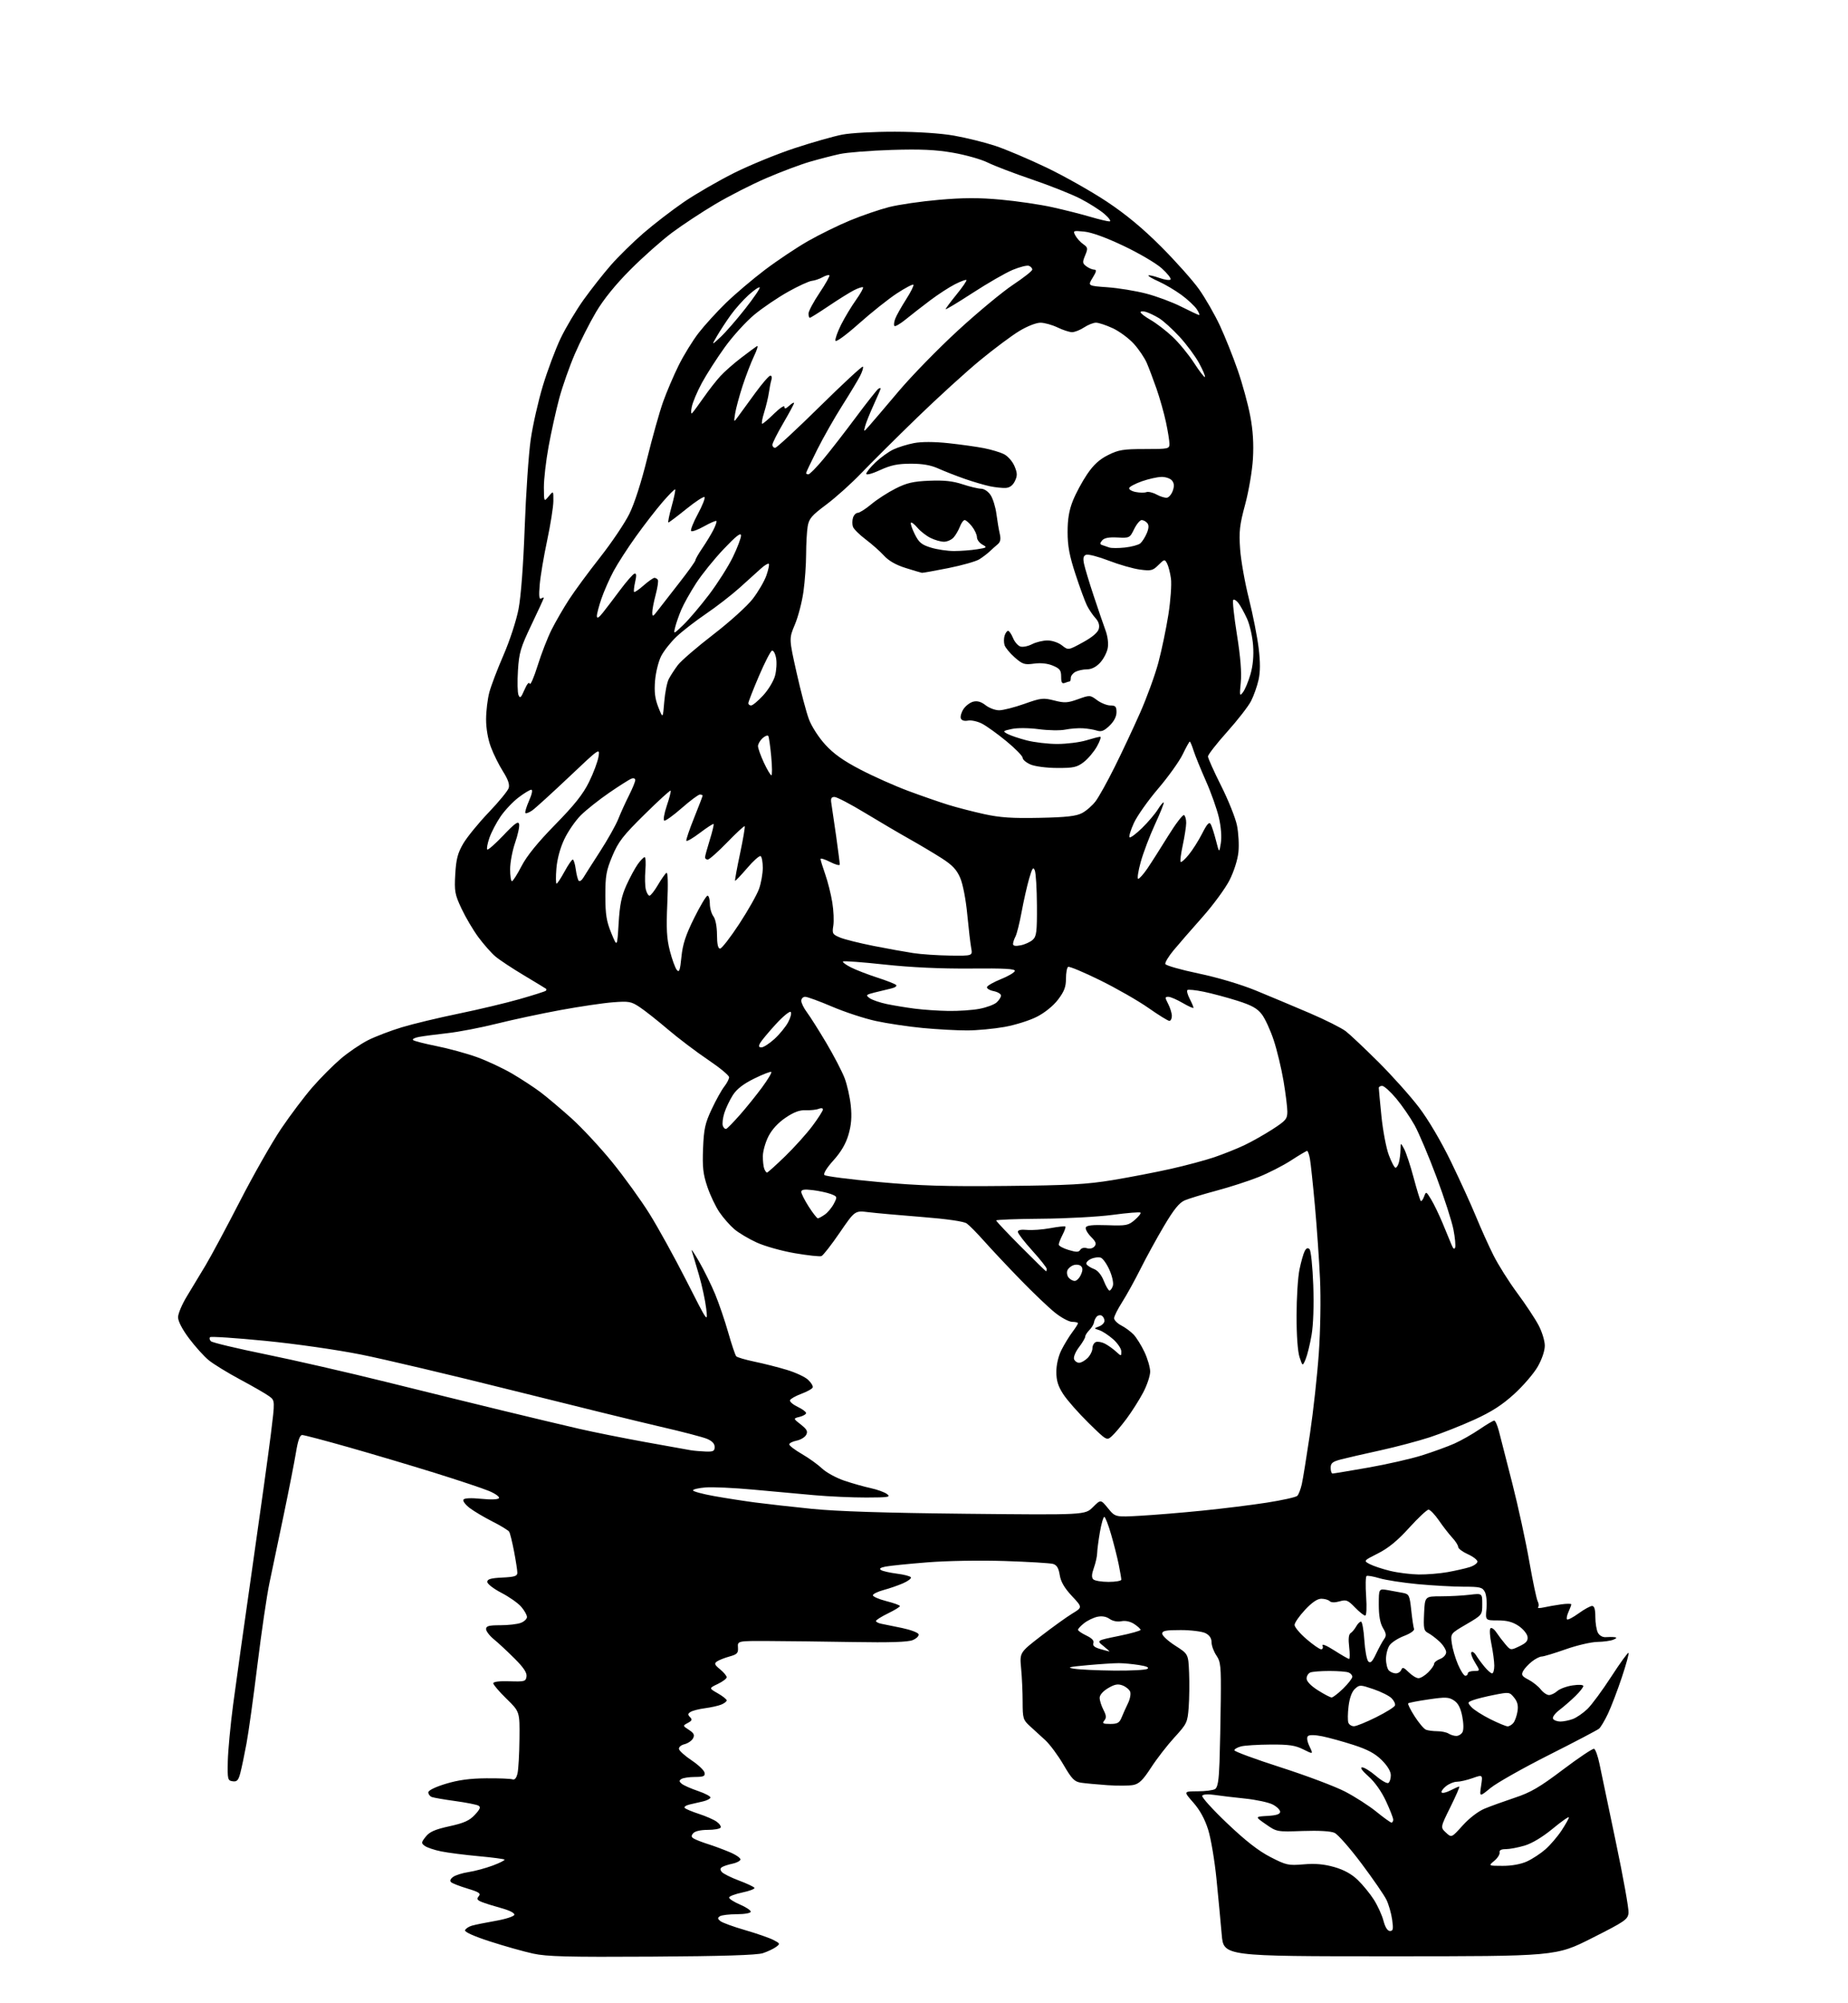 <?xml version="1.0" encoding="UTF-8" standalone="no"?>
<svg 
  version="1.1" 
  xmlns="http://www.w3.org/2000/svg" 
  xmlns:xlink="http://www.w3.org/1999/xlink" 
  xmlns:svg="http://www.w3.org/2000/svg"
  xmlns:rdf="http://www.w3.org/1999/02/22-rdf-syntax-ns#"
  xmlns:cc="http://creativecommons.org/ns#"
  xmlns:dc="http://purl.org/dc/elements/1.1/"
  viewBox="0 0 768 832"
  width="768"
  height="832"
>
<style>svg {background-color: white; }</style>"
<path stroke="none" fill="black" fill-rule="evenodd" d="M271.00,812.64C235.91,812.85 227.28,812.63 221.50,811.37C217.65,810.53 209.64,808.27 203.69,806.35C196.97,804.18 193.03,802.41 193.27,801.68C193.49,801.03 194.75,800.18 196.08,799.79C197.41,799.40 201.84,798.50 205.93,797.79C210.01,797.08 213.53,795.96 213.74,795.30C213.98,794.56 211.89,793.48 208.32,792.49C205.12,791.61 201.44,790.46 200.15,789.92C198.27,789.15 198.03,788.67 198.96,787.55C199.92,786.39 199.10,785.83 194.31,784.38C191.12,783.42 188.05,782.23 187.50,781.75C186.86,781.18 187.14,780.39 188.30,779.54C189.28,778.81 192.19,777.90 194.76,777.51C197.32,777.13 201.83,775.91 204.78,774.81C207.73,773.71 209.93,772.59 209.67,772.33C209.41,772.08 204.54,771.44 198.85,770.92C193.16,770.40 186.20,769.51 183.38,768.94C180.57,768.38 177.50,767.35 176.57,766.67C174.99,765.52 175.01,765.25 176.93,762.82C178.52,760.80 180.75,759.82 186.74,758.50C192.88,757.15 195.09,756.16 197.34,753.74C199.54,751.37 199.87,750.51 198.82,749.92C198.07,749.50 193.73,748.65 189.16,748.02C184.60,747.40 180.22,746.64 179.43,746.34C178.65,746.03 178.00,745.17 178.00,744.42C178.00,743.60 180.87,742.19 185.25,740.86C190.40,739.29 195.25,738.63 202.00,738.58C207.22,738.53 212.15,738.73 212.94,739.00C213.92,739.34 214.61,738.52 215.08,736.50C215.45,734.85 215.82,728.42 215.88,722.21C216.00,710.91 216.00,710.91 210.50,705.54C207.47,702.59 205.00,699.70 205.00,699.12C205.00,698.46 207.54,698.14 211.75,698.28C218.03,698.48 218.52,698.35 218.81,696.29C219.04,694.73 217.59,692.56 213.81,688.79C210.89,685.88 207.04,682.30 205.25,680.84C203.46,679.38 202.00,677.46 202.00,676.59C202.00,675.32 203.18,675.00 207.93,675.00C211.20,675.00 215.02,674.56 216.43,674.02C217.85,673.49 219.00,672.39 219.00,671.58C219.00,670.77 217.93,668.87 216.62,667.35C215.31,665.82 211.60,663.21 208.37,661.54C205.14,659.87 202.50,657.83 202.50,657.00C202.50,655.86 203.99,655.43 208.75,655.20C213.85,654.96 215.00,654.59 215.00,653.20C215.00,652.27 214.39,648.30 213.64,644.38C212.89,640.47 211.98,636.78 211.61,636.18C211.25,635.59 208.14,633.68 204.72,631.96C201.30,630.23 197.03,627.70 195.23,626.34C193.43,624.98 192.25,623.41 192.60,622.84C193.00,622.20 195.72,622.07 200.00,622.50C204.08,622.91 207.01,622.79 207.37,622.21C207.70,621.67 205.84,620.34 203.24,619.25C200.63,618.16 190.40,614.75 180.50,611.67C170.60,608.59 154.51,603.81 144.74,601.04C134.97,598.27 126.35,596.00 125.58,596.00C124.62,596.00 123.81,598.27 123.00,603.25C122.34,607.24 120.02,619.05 117.84,629.50C115.66,639.95 113.01,652.57 111.96,657.54C110.91,662.52 108.68,677.67 107.01,691.22C105.35,704.78 103.29,719.61 102.43,724.18C101.58,728.76 100.44,734.22 99.89,736.31C99.07,739.44 98.49,740.07 96.69,739.81C94.63,739.52 94.51,739.04 94.67,731.50C94.77,727.10 95.76,716.52 96.88,708.00C98.00,699.48 101.60,673.83 104.88,651.00C108.16,628.17 111.62,603.25 112.57,595.61C114.29,581.72 114.29,581.72 111.94,579.95C110.65,578.98 105.24,575.85 99.92,573.01C94.60,570.16 88.66,566.52 86.71,564.91C84.75,563.30 81.10,559.24 78.58,555.89C75.77,552.15 74.00,548.76 74.00,547.09C74.00,545.60 75.64,541.71 77.64,538.44C79.64,535.17 83.16,529.35 85.45,525.50C87.75,521.65 94.19,509.64 99.76,498.80C105.33,487.97 113.01,474.47 116.83,468.80C120.66,463.14 126.50,455.39 129.82,451.58C133.13,447.77 138.43,442.45 141.58,439.76C144.73,437.07 149.84,433.60 152.92,432.04C156.01,430.48 162.35,428.06 167.02,426.65C171.68,425.24 182.25,422.71 190.50,421.01C198.75,419.32 210.19,416.60 215.93,414.96C221.66,413.32 226.57,411.76 226.84,411.49C227.11,411.22 227.15,410.85 226.92,410.66C226.69,410.48 222.56,407.97 217.74,405.09C212.92,402.21 207.59,398.69 205.90,397.26C204.21,395.84 201.02,392.23 198.82,389.26C196.62,386.28 193.46,380.93 191.79,377.36C189.02,371.45 188.79,370.17 189.20,363.07C189.56,356.81 190.22,354.30 192.51,350.38C194.08,347.70 198.82,341.88 203.05,337.46C207.27,333.05 211.03,328.48 211.40,327.31C211.87,325.84 211.14,323.72 209.03,320.39C207.36,317.76 205.09,313.20 204.00,310.26C202.78,307.01 202.00,302.50 202.01,298.71C202.02,295.30 202.63,290.25 203.37,287.50C204.10,284.75 206.77,277.77 209.28,272.00C211.82,266.16 214.58,257.73 215.49,253.00C216.50,247.77 217.49,234.69 218.06,219.00C218.57,204.97 219.69,188.61 220.54,182.64C221.40,176.67 223.68,166.58 225.61,160.21C227.54,153.84 230.86,144.98 232.99,140.51C235.13,136.05 239.44,128.82 242.57,124.45C245.71,120.08 250.80,113.62 253.89,110.09C256.97,106.57 263.03,100.63 267.35,96.88C271.67,93.14 279.26,87.30 284.20,83.91C289.15,80.53 298.58,75.08 305.15,71.80C311.72,68.53 323.04,63.90 330.30,61.52C337.56,59.13 346.43,56.61 350.00,55.92C353.59,55.22 363.45,54.68 372.00,54.71C381.46,54.73 391.01,55.37 396.52,56.34C401.47,57.21 409.12,59.10 413.52,60.54C417.91,61.98 427.57,66.08 435.00,69.64C442.43,73.21 453.68,79.56 460.00,83.76C467.94,89.03 474.92,94.82 482.54,102.45C488.62,108.53 495.72,116.50 498.32,120.16C500.91,123.82 504.79,130.57 506.94,135.16C509.08,139.75 512.43,148.12 514.38,153.76C516.34,159.40 518.68,167.95 519.58,172.76C520.72,178.77 521.06,184.31 520.70,190.50C520.41,195.46 518.96,203.99 517.47,209.50C515.16,218.07 514.86,220.71 515.37,228.00C515.70,232.68 517.33,241.90 518.99,248.50C520.65,255.10 522.48,264.35 523.06,269.05C523.79,275.07 523.78,279.01 523.03,282.38C522.44,285.02 521.04,288.97 519.92,291.16C518.80,293.35 514.31,299.13 509.94,304.00C505.57,308.88 502.01,313.46 502.01,314.18C502.02,314.91 504.47,320.36 507.45,326.30C510.44,332.23 513.41,339.64 514.06,342.77C514.70,345.89 514.98,350.91 514.67,353.91C514.34,357.12 512.80,361.95 510.95,365.60C509.22,369.01 504.13,375.93 499.65,380.97C495.17,386.01 489.80,392.18 487.71,394.70C485.63,397.21 484.09,399.77 484.29,400.38C484.50,401.00 490.70,402.77 498.08,404.31C506.13,406.00 515.70,408.85 522.00,411.43C527.77,413.80 537.81,418.01 544.31,420.79C550.80,423.57 557.55,426.96 559.31,428.32C561.06,429.67 567.18,435.45 572.90,441.14C578.62,446.84 586.21,455.32 589.76,460.00C593.65,465.12 598.92,474.07 603.01,482.50C606.75,490.20 611.44,500.48 613.43,505.34C615.43,510.20 618.67,517.40 620.65,521.34C622.62,525.28 627.06,532.33 630.52,537.00C633.98,541.67 637.98,547.70 639.40,550.40C640.83,553.09 642.00,556.92 641.99,558.90C641.99,561.04 640.79,564.57 639.05,567.61C637.44,570.42 633.06,575.52 629.31,578.94C624.29,583.52 619.93,586.33 612.70,589.63C607.30,592.08 598.96,595.38 594.15,596.95C589.34,598.52 580.03,600.98 573.45,602.42C566.88,603.85 559.59,605.53 557.25,606.14C553.76,607.06 553.00,607.68 553.00,609.63C553.00,610.93 553.35,612.00 553.78,612.00C554.20,612.00 560.88,610.89 568.62,609.53C576.37,608.17 586.48,605.87 591.09,604.41C595.71,602.95 601.74,600.75 604.49,599.52C607.25,598.28 611.91,595.64 614.85,593.64C617.79,591.64 620.55,590.00 620.98,590.00C621.41,590.00 622.27,591.91 622.89,594.25C623.51,596.59 626.03,606.40 628.48,616.05C630.94,625.70 634.12,640.31 635.55,648.52C636.99,656.72 638.56,664.18 639.05,665.09C639.53,665.99 639.61,667.08 639.21,667.51C638.82,667.93 639.85,667.97 641.50,667.61C643.15,667.24 646.41,666.67 648.75,666.34C651.09,666.01 653.00,666.00 653.00,666.32C653.00,666.64 652.48,668.05 651.84,669.46C651.20,670.86 650.93,672.26 651.24,672.58C651.56,672.89 653.72,671.76 656.06,670.07C658.39,668.38 660.91,667.00 661.65,667.00C662.59,667.00 663.00,668.40 663.00,671.57C663.00,674.08 663.48,677.03 664.07,678.13C664.70,679.30 666.04,680.05 667.32,679.95C668.52,679.86 670.17,679.86 671.00,679.96C672.07,680.09 671.92,680.39 670.50,681.00C669.40,681.47 666.40,681.89 663.83,681.93C661.26,681.97 655.33,683.35 650.66,685.00C645.98,686.65 641.51,688.00 640.71,688.00C639.92,688.00 638.08,688.93 636.63,690.08C635.18,691.22 633.53,693.00 632.98,694.04C632.13,695.63 632.49,696.20 635.20,697.60C636.97,698.52 639.26,700.34 640.29,701.64C641.31,702.94 642.86,704.00 643.74,704.00C644.62,704.00 646.17,703.25 647.18,702.34C648.18,701.43 651.03,700.37 653.50,700.00C656.13,699.60 658.00,699.71 658.00,700.26C658.00,700.78 656.54,702.63 654.75,704.38C652.96,706.14 649.98,708.74 648.12,710.16C646.19,711.64 645.03,713.24 645.43,713.88C645.81,714.50 647.19,715.00 648.49,715.00C649.80,715.00 652.14,714.52 653.68,713.94C655.23,713.35 657.94,711.49 659.70,709.79C661.47,708.09 665.93,702.04 669.62,696.35C673.31,690.66 676.54,686.21 676.80,686.46C677.05,686.72 675.79,691.33 673.99,696.71C672.19,702.10 669.61,708.84 668.26,711.71C666.91,714.57 665.23,717.40 664.52,717.98C663.81,718.57 654.43,723.49 643.67,728.91C632.91,734.34 622.02,740.49 619.47,742.58C614.82,746.39 614.82,746.39 615.52,741.70C616.23,737.01 616.23,737.01 611.99,738.50C609.66,739.33 606.73,740.00 605.49,740.00C604.24,740.00 602.16,740.86 600.86,741.91C599.56,742.97 598.80,744.12 599.16,744.49C599.52,744.85 601.18,744.44 602.86,743.57C604.53,742.71 606.14,742.00 606.44,742.00C606.74,742.00 605.09,745.82 602.78,750.48C598.58,758.96 598.58,758.96 600.91,761.13C603.24,763.30 603.24,763.30 607.87,758.16C610.61,755.12 614.33,752.27 617.00,751.17C619.48,750.14 625.13,748.11 629.56,746.63C636.13,744.46 639.84,742.29 649.54,734.97C656.09,730.03 661.91,726.14 662.47,726.32C663.04,726.51 664.05,729.33 664.72,732.58C665.39,735.84 668.44,750.42 671.51,765.00C674.58,779.58 676.96,792.83 676.79,794.46C676.52,797.20 675.39,797.99 661.56,804.96C646.62,812.50 646.62,812.50 577.56,812.50C508.50,812.50 508.50,812.50 507.73,803.50C507.30,798.55 506.33,788.20 505.56,780.50C504.80,772.80 503.23,763.53 502.09,759.90C500.71,755.51 498.64,751.73 495.92,748.65C491.83,744.00 491.83,744.00 497.67,743.98C500.87,743.98 504.16,743.55 504.97,743.04C506.07,742.34 506.54,739.49 506.81,731.80C507.01,726.14 507.24,714.52 507.34,706.00C507.48,691.99 507.31,690.21 505.50,687.54C504.40,685.91 503.50,683.45 503.50,682.08C503.50,680.42 502.66,679.15 501.00,678.30C499.62,677.60 495.02,677.02 490.75,677.01C484.49,677.00 483.00,677.29 483.00,678.51C483.00,679.34 485.44,681.59 488.42,683.49C493.84,686.96 493.84,686.96 494.17,694.73C494.35,699.00 494.27,705.46 494.00,709.09C493.52,715.40 493.27,715.92 488.08,721.59C485.10,724.84 480.73,730.48 478.37,734.12C475.00,739.31 473.41,740.87 470.99,741.35C469.30,741.69 464.45,741.73 460.21,741.43C455.97,741.13 451.05,740.67 449.27,740.41C446.51,739.99 445.44,738.90 441.95,732.92C439.71,729.07 436.30,724.48 434.37,722.71C432.45,720.95 429.56,718.30 427.94,716.83C425.20,714.34 425.00,713.66 424.99,706.83C424.99,702.80 424.71,696.54 424.36,692.92C423.74,686.35 423.74,686.35 432.59,679.52C437.46,675.76 443.34,671.54 445.66,670.13C449.88,667.58 449.88,667.58 445.46,662.86C442.35,659.53 440.86,656.96 440.41,654.15C439.95,651.26 439.19,650.00 437.64,649.54C436.46,649.20 427.40,648.65 417.50,648.33C407.23,648.00 393.41,648.24 385.33,648.89C377.54,649.51 369.74,650.30 368.00,650.65C365.81,651.09 365.25,651.53 366.16,652.10C366.89,652.55 369.86,653.21 372.75,653.58C375.65,653.94 378.26,654.62 378.55,655.09C378.84,655.56 377.37,656.68 375.29,657.58C373.21,658.49 369.59,659.74 367.26,660.36C364.92,660.99 362.90,661.95 362.76,662.50C362.62,663.05 365.09,664.15 368.25,664.96C371.41,665.76 374.00,666.69 374.00,667.04C374.00,667.39 371.77,668.76 369.04,670.08C366.31,671.41 364.06,672.83 364.04,673.23C364.02,673.63 365.01,674.15 366.25,674.39C367.49,674.62 371.39,675.42 374.92,676.16C378.45,676.90 381.52,678.06 381.75,678.74C381.98,679.43 380.89,680.52 379.33,681.17C377.35,682.00 369.93,682.24 354.50,681.98C342.40,681.78 326.65,681.59 319.50,681.56C306.50,681.50 306.50,681.50 306.69,684.23C306.85,686.58 306.36,687.10 303.19,687.98C301.16,688.54 298.82,689.46 298.00,690.02C296.73,690.89 296.92,691.40 299.25,693.31C300.76,694.56 302.00,696.04 302.00,696.60C302.00,697.17 300.33,698.42 298.30,699.40C294.59,701.16 294.59,701.16 298.30,703.28C300.33,704.44 302.00,705.76 302.00,706.22C302.00,706.67 300.99,707.46 299.75,707.96C298.51,708.47 295.48,709.14 293.00,709.47C290.52,709.79 287.83,710.48 287.01,710.99C285.81,711.73 285.77,712.17 286.77,713.17C287.77,714.17 287.59,714.65 285.85,715.58C283.68,716.74 283.68,716.74 286.32,718.47C288.40,719.84 288.76,720.58 288.01,721.99C287.48,722.97 285.89,724.06 284.46,724.42C282.96,724.80 282.00,725.66 282.18,726.46C282.36,727.22 284.75,729.34 287.49,731.17C290.23,733.00 292.63,735.29 292.81,736.25C293.09,737.70 292.40,738.00 288.82,738.02C286.45,738.02 283.92,738.40 283.20,738.85C282.15,739.52 282.18,739.90 283.33,740.86C284.11,741.51 287.17,742.86 290.12,743.86C293.08,744.87 295.39,746.10 295.25,746.60C295.12,747.09 293.77,747.79 292.25,748.15C290.74,748.50 288.20,749.09 286.61,749.45C285.01,749.82 284.11,750.48 284.61,750.93C285.10,751.38 287.77,752.49 290.55,753.39C293.32,754.29 296.59,755.72 297.81,756.58C299.03,757.44 299.77,758.56 299.46,759.07C299.14,759.58 296.71,760.00 294.06,760.00C291.10,760.00 288.79,760.55 288.06,761.43C287.11,762.57 287.24,763.05 288.69,763.80C289.68,764.31 292.30,765.30 294.50,765.99C296.70,766.68 300.65,768.15 303.29,769.26C305.92,770.37 307.91,771.77 307.71,772.36C307.51,772.96 305.99,773.73 304.34,774.06C302.68,774.40 300.78,775.02 300.11,775.43C299.24,775.97 299.20,776.54 299.98,777.48C300.58,778.19 303.76,779.79 307.05,781.02C310.35,782.25 313.26,783.62 313.53,784.06C313.81,784.49 311.55,785.37 308.51,786.00C305.48,786.63 303.00,787.58 303.00,788.11C303.00,788.64 305.02,789.94 307.50,791.00C309.98,792.06 312.00,793.39 312.00,793.96C312.00,794.56 309.54,795.01 306.25,795.02C303.09,795.02 299.92,795.40 299.20,795.85C298.16,796.52 298.18,796.91 299.34,797.86C300.12,798.52 304.74,800.21 309.60,801.61C314.46,803.02 319.78,804.87 321.41,805.71C324.24,807.18 324.29,807.31 322.49,808.63C321.44,809.40 319.00,810.55 317.05,811.20C314.60,812.01 300.34,812.46 271.00,812.64zM577.65,802.00C578.96,802.00 579.11,801.19 578.55,797.25C578.18,794.64 577.11,790.92 576.17,789.00C575.23,787.08 570.56,780.30 565.79,773.94C561.02,767.58 555.99,761.86 554.61,761.23C553.03,760.51 548.10,760.23 541.36,760.46C530.67,760.84 530.61,760.83 526.07,757.67C521.50,754.50 521.50,754.50 526.75,754.20C530.48,753.98 532.00,753.48 532.00,752.47C532.00,751.69 530.61,750.33 528.91,749.46C527.22,748.58 522.04,747.47 517.42,746.99C512.79,746.51 507.04,745.83 504.62,745.47C502.03,745.08 499.98,745.22 499.62,745.81C499.28,746.36 503.92,751.50 509.94,757.22C517.60,764.51 523.00,768.72 527.93,771.26C534.56,774.67 535.39,774.85 541.79,774.31C546.68,773.90 550.29,774.23 554.55,775.45C558.57,776.60 561.73,778.35 564.30,780.83C566.39,782.85 569.39,786.52 570.97,789.00C572.54,791.48 574.34,795.41 574.95,797.75C575.67,800.48 576.64,802.00 577.65,802.00zM624.50,774.94C628.22,774.95 632.04,774.25 634.57,773.11C636.80,772.09 640.26,769.83 642.25,768.08C644.25,766.33 647.26,762.82 648.94,760.28C650.62,757.74 652.00,755.27 652.00,754.81C652.00,754.34 648.97,756.45 645.27,759.51C641.07,762.97 636.68,765.61 633.59,766.53C630.86,767.34 627.35,768.00 625.77,768.00C623.87,768.00 623.01,768.46 623.21,769.38C623.37,770.14 622.38,771.70 621.00,772.85C618.50,774.93 618.50,774.93 624.50,774.94zM578.25,756.96C578.66,756.98 579.00,756.44 579.00,755.75C579.00,755.06 577.63,751.58 575.97,748.00C574.11,744.02 571.30,740.06 568.72,737.78C566.11,735.48 565.10,734.05 566.07,734.03C566.93,734.01 569.52,735.61 571.81,737.57C574.10,739.53 576.43,740.85 576.99,740.51C577.54,740.16 578.00,738.73 578.00,737.32C578.00,735.70 576.63,733.41 574.25,731.04C571.49,728.29 568.38,726.62 562.50,724.72C558.10,723.30 552.25,721.69 549.50,721.13C546.42,720.51 544.14,720.48 543.56,721.05C542.97,721.63 543.22,723.24 544.21,725.32C545.80,728.65 545.80,728.65 541.65,726.58C538.29,724.89 535.69,724.51 528.00,724.56C522.77,724.59 517.26,724.93 515.75,725.33C514.24,725.72 513.00,726.45 513.00,726.94C513.00,727.44 521.66,730.63 532.25,734.03C542.84,737.43 554.88,741.96 559.00,744.10C563.12,746.24 568.98,750.00 572.00,752.46C575.02,754.91 577.84,756.94 578.25,756.96zM605.20,720.98C606.14,720.99 607.30,720.29 607.79,719.41C608.31,718.47 608.27,715.79 607.69,712.84C607.00,709.32 605.98,707.38 604.24,706.24C602.09,704.83 600.76,704.77 593.74,705.80C589.32,706.44 585.48,707.18 585.22,707.45C584.96,707.71 586.17,710.15 587.92,712.87C589.67,715.60 591.78,718.09 592.63,718.41C593.47,718.74 595.59,719.01 597.33,719.02C599.07,719.02 601.17,719.47 602.00,720.00C602.83,720.53 604.27,720.98 605.20,720.98zM562.72,716.95C563.70,716.93 567.84,715.24 571.93,713.20C576.01,711.17 579.53,708.97 579.74,708.31C579.95,707.66 579.31,706.31 578.31,705.31C577.31,704.31 573.93,702.62 570.79,701.55C565.30,699.69 565.01,699.68 563.10,701.41C561.83,702.56 560.88,705.14 560.45,708.59C560.08,711.55 560.04,714.65 560.36,715.48C560.68,716.32 561.74,716.98 562.72,716.95zM626.54,717.00C627.21,717.00 628.28,716.37 628.93,715.59C629.57,714.81 630.34,712.67 630.64,710.82C631.04,708.38 630.65,706.79 629.25,705.07C627.37,702.74 627.16,702.71 621.02,703.92C617.56,704.60 613.60,705.58 612.23,706.10C609.82,707.02 609.79,707.11 611.52,709.02C612.50,710.11 616.01,712.35 619.31,714.00C622.62,715.65 625.87,717.00 626.54,717.00zM461.40,716.00C464.44,716.00 465.23,715.54 466.15,713.25C466.76,711.74 467.95,709.10 468.79,707.38C469.63,705.66 470.03,703.52 469.68,702.62C469.34,701.71 467.92,700.54 466.53,700.01C464.58,699.27 463.24,699.52 460.51,701.13C458.40,702.37 457.00,703.98 457.00,705.15C457.00,706.22 457.70,708.46 458.56,710.12C459.78,712.48 459.86,713.46 458.94,714.57C457.95,715.76 458.35,716.00 461.40,716.00zM553.40,705.00C553.96,705.00 556.12,703.33 558.21,701.30C560.29,699.26 562.00,697.06 562.00,696.40C562.00,695.75 561.29,694.94 560.42,694.61C559.55,694.27 555.99,694.00 552.50,694.00C549.01,694.00 545.45,694.27 544.58,694.61C543.71,694.94 543.00,696.08 543.00,697.13C543.00,698.32 544.77,700.17 547.70,702.02C550.28,703.66 552.85,705.00 553.40,705.00zM589.50,697.00C590.38,697.00 592.20,695.90 593.55,694.55C594.90,693.20 596.00,691.61 596.00,691.02C596.00,690.43 597.12,689.52 598.50,689.00C599.91,688.46 601.00,687.25 601.00,686.21C601.00,685.20 599.76,683.22 598.25,681.81C596.74,680.40 594.60,678.78 593.50,678.22C591.73,677.32 591.54,676.38 591.83,670.10C592.16,663.00 592.16,663.00 598.83,662.99C602.50,662.99 607.86,662.70 610.75,662.35C616.00,661.72 616.00,661.72 616.00,666.23C616.00,670.73 615.99,670.74 609.40,674.60C602.79,678.46 602.79,678.46 603.35,682.54C603.66,684.79 604.81,688.73 605.92,691.31C607.02,693.89 608.39,696.00 608.96,696.00C609.53,696.00 610.00,695.55 610.00,695.00C610.00,694.45 611.16,694.00 612.58,694.00C615.16,694.00 615.16,694.00 612.97,690.45C611.76,688.49 611.10,686.58 611.50,686.20C611.91,685.81 612.74,686.35 613.37,687.38C613.99,688.42 615.55,690.56 616.84,692.13C618.13,693.71 619.59,695.00 620.09,695.00C620.59,695.00 621.00,693.56 621.00,691.81C621.00,690.06 620.46,686.02 619.81,682.84C619.15,679.66 618.97,676.71 619.41,676.28C619.86,675.85 620.96,676.61 621.86,677.97C622.76,679.32 624.47,681.57 625.65,682.95C627.79,685.46 627.82,685.46 631.47,683.72C634.29,682.37 635.06,681.46 634.82,679.77C634.64,678.56 632.97,676.54 631.10,675.28C628.65,673.63 626.26,673.00 622.50,673.00C617.29,673.00 617.29,673.00 617.76,668.15C618.02,665.45 617.71,662.34 617.08,661.15C616.06,659.24 615.08,659.00 608.21,659.00C603.97,658.99 595.42,658.52 589.20,657.94C582.99,657.35 575.83,656.25 573.28,655.48C570.74,654.72 568.33,654.30 567.92,654.55C567.52,654.80 567.44,658.60 567.74,663.00C568.06,667.75 567.90,671.00 567.34,671.00C566.82,671.00 564.91,669.47 563.10,667.60C560.15,664.56 559.47,664.29 556.69,665.09C554.74,665.65 553.21,665.61 552.59,664.99C552.05,664.45 550.48,664.00 549.12,664.00C547.46,664.00 545.22,665.53 542.32,668.64C539.94,671.19 538.00,674.00 538.00,674.89C538.00,675.77 540.22,678.41 542.94,680.75C545.65,683.09 548.40,685.00 549.04,685.00C549.69,685.00 549.95,684.32 549.63,683.49C549.28,682.58 551.25,683.38 554.55,685.49C557.57,687.42 560.32,689.00 560.66,689.00C561.00,689.00 561.01,686.76 560.69,684.02C560.29,680.67 560.49,678.79 561.30,678.27C561.96,677.85 563.00,676.60 563.61,675.50C564.22,674.40 565.12,673.50 565.61,673.50C566.10,673.50 566.73,676.97 567.00,681.20C567.27,685.44 568.02,689.43 568.66,690.06C569.53,690.93 570.32,690.15 571.88,686.86C573.02,684.46 574.51,681.72 575.20,680.77C576.23,679.36 576.15,678.52 574.73,676.12C573.55,674.13 573.00,671.05 573.00,666.48C573.00,659.78 573.00,659.78 576.75,660.42C578.81,660.78 581.69,661.30 583.14,661.59C585.58,662.07 585.83,662.61 586.49,668.73C586.88,672.37 587.40,675.88 587.65,676.52C587.90,677.19 586.13,678.44 583.55,679.43C581.04,680.38 578.32,682.13 577.50,683.31C576.67,684.48 576.00,687.05 576.00,689.02C576.00,690.99 576.54,693.14 577.20,693.80C577.86,694.46 579.16,695.00 580.09,695.00C581.02,695.00 582.04,694.33 582.36,693.51C582.82,692.31 583.41,692.50 585.42,694.51C586.79,695.88 588.62,697.00 589.50,697.00zM463.00,693.84C469.88,693.91 476.10,693.59 476.83,693.12C477.72,692.56 476.55,692.03 473.33,691.53C470.68,691.11 466.93,690.76 465.00,690.75C463.07,690.74 457.23,691.12 452.00,691.59C444.02,692.31 443.14,692.55 446.50,693.08C448.70,693.43 456.12,693.77 463.00,693.84zM461.00,685.90C461.27,685.95 460.19,684.94 458.59,683.66C455.68,681.34 455.68,681.34 464.84,679.48C469.88,678.45 474.00,677.31 474.00,676.92C474.00,676.54 472.82,675.46 471.38,674.51C469.75,673.44 467.73,673.00 466.03,673.34C464.38,673.67 462.42,673.28 461.12,672.37C459.71,671.38 457.93,671.08 456.02,671.50C454.41,671.85 451.95,673.04 450.55,674.14C449.15,675.24 448.00,676.48 448.00,676.89C448.00,677.30 449.57,678.38 451.48,679.29C453.81,680.40 454.77,681.44 454.39,682.42C454.00,683.45 454.83,684.19 457.16,684.86C459.00,685.39 460.73,685.86 461.00,685.90zM460.70,657.00C463.62,657.00 466.00,656.58 466.00,656.08C466.00,655.57 465.52,652.76 464.93,649.83C464.34,646.90 462.91,641.24 461.75,637.25C460.60,633.26 459.32,630.00 458.93,630.00C458.53,630.00 457.71,632.85 457.10,636.33C456.50,639.81 455.98,643.75 455.96,645.08C455.93,646.41 455.32,649.16 454.59,651.19C453.67,653.79 453.59,655.19 454.34,655.94C454.92,656.52 457.78,657.00 460.70,657.00zM589.57,653.92C592.90,653.96 598.30,653.53 601.57,652.95C604.83,652.37 608.96,651.43 610.75,650.87C612.54,650.31 614.00,649.27 614.00,648.57C614.00,647.88 612.20,646.49 610.00,645.50C607.80,644.51 606.00,643.16 606.00,642.49C606.00,641.83 604.90,640.10 603.55,638.65C602.20,637.19 599.70,633.98 598.00,631.50C596.30,629.03 594.35,627.00 593.68,627.00C593.01,627.00 589.39,630.39 585.63,634.53C580.83,639.84 577.01,642.98 572.70,645.15C566.60,648.23 566.60,648.23 569.27,649.63C570.74,650.40 574.54,651.66 577.72,652.43C580.90,653.20 586.23,653.87 589.57,653.92zM474.00,629.53C479.77,629.20 491.29,628.26 499.58,627.42C507.88,626.59 519.94,625.10 526.39,624.10C532.84,623.10 538.57,621.83 539.14,621.26C539.70,620.70 540.55,618.50 541.02,616.37C541.49,614.24 543.01,604.85 544.40,595.50C545.79,586.15 547.45,571.08 548.08,562.00C548.74,552.59 548.96,539.35 548.58,531.20C548.22,523.33 547.26,509.61 546.45,500.70C545.64,491.79 544.71,483.04 544.38,481.25C544.05,479.46 543.52,478.00 543.21,478.00C542.90,478.00 539.91,479.77 536.57,481.94C533.23,484.11 527.12,487.23 523.00,488.87C518.88,490.52 511.00,493.06 505.50,494.53C500.00,496.00 494.10,497.80 492.40,498.52C490.10,499.49 487.86,502.25 483.76,509.16C480.71,514.30 476.31,522.33 473.98,527.00C471.64,531.67 468.22,537.87 466.37,540.77C464.52,543.67 463.00,546.69 463.00,547.49C463.00,548.29 464.34,549.64 465.97,550.49C467.61,551.33 469.91,553.03 471.09,554.26C472.27,555.49 474.31,558.75 475.61,561.50C476.91,564.25 477.98,567.92 477.99,569.65C478.00,571.38 476.70,575.27 475.11,578.30C473.52,581.32 470.43,586.20 468.24,589.15C466.06,592.09 463.29,595.37 462.10,596.44C459.93,598.38 459.93,598.38 452.35,590.94C448.18,586.85 443.47,581.50 441.88,579.05C439.71,575.71 439.00,573.41 439.00,569.76C439.00,566.83 439.83,563.26 441.11,560.71C442.28,558.39 444.30,555.07 445.61,553.32C446.93,551.57 448.00,549.88 448.00,549.57C448.00,549.26 446.92,549.00 445.59,549.00C444.26,549.00 441.00,547.25 438.34,545.10C435.68,542.96 429.19,536.77 423.93,531.35C418.67,525.93 411.96,518.80 409.03,515.50C406.10,512.20 402.83,508.89 401.77,508.14C400.55,507.28 393.68,506.28 383.17,505.45C374.00,504.73 363.97,503.83 360.89,503.45C355.28,502.76 355.28,502.76 348.96,511.98C345.49,517.05 342.08,521.42 341.39,521.68C340.69,521.95 335.73,521.42 330.36,520.50C324.99,519.59 317.88,517.60 314.55,516.08C311.22,514.57 307.02,512.08 305.22,510.55C303.41,509.02 300.63,505.87 299.04,503.55C297.44,501.23 295.16,496.45 293.97,492.92C292.19,487.65 291.87,484.80 292.18,477.00C292.51,468.87 293.02,466.52 295.76,460.69C297.52,456.94 299.86,452.72 300.98,451.30C302.09,449.89 303.00,448.13 303.00,447.39C303.00,446.65 299.06,443.40 294.25,440.16C289.44,436.93 281.93,431.24 277.57,427.54C273.22,423.83 267.92,419.65 265.81,418.26C262.32,415.94 261.32,415.76 254.73,416.28C250.76,416.58 240.97,418.03 233.00,419.49C225.03,420.95 213.11,423.50 206.53,425.14C199.95,426.79 190.73,428.57 186.03,429.09C181.34,429.61 176.00,430.31 174.18,430.65C172.35,430.98 171.22,431.57 171.68,431.97C172.13,432.37 176.55,433.50 181.50,434.49C186.45,435.48 193.93,437.52 198.13,439.03C202.33,440.54 208.93,443.62 212.80,445.88C216.67,448.15 222.01,451.64 224.67,453.65C227.33,455.66 233.06,460.50 237.42,464.40C241.77,468.31 249.42,476.52 254.42,482.67C259.41,488.81 266.40,498.48 269.95,504.17C273.50,509.85 280.41,522.38 285.30,532.00C294.18,549.50 294.18,549.50 293.49,543.51C293.11,540.22 291.75,533.92 290.47,529.51C289.19,525.10 287.84,520.60 287.48,519.50C287.11,518.40 288.49,520.42 290.55,524.00C292.61,527.58 295.60,533.65 297.20,537.50C298.79,541.35 301.25,548.55 302.66,553.50C304.07,558.45 305.56,562.86 305.97,563.31C306.38,563.75 309.82,564.76 313.61,565.55C317.40,566.33 323.43,567.86 327.02,568.95C330.60,570.03 334.56,571.87 335.82,573.05C337.08,574.22 337.95,575.65 337.76,576.22C337.57,576.80 335.44,577.99 333.04,578.88C330.63,579.77 328.51,580.98 328.31,581.56C328.12,582.14 329.55,583.37 331.48,584.29C333.42,585.21 335.00,586.38 335.00,586.88C335.00,587.37 333.79,588.09 332.30,588.46C329.60,589.14 329.60,589.14 332.80,591.64C335.35,593.64 335.80,594.50 335.03,595.94C334.50,596.93 332.71,598.01 331.04,598.34C329.37,598.68 328.00,599.38 328.00,599.90C328.00,600.42 330.36,602.22 333.25,603.89C336.14,605.56 339.92,608.28 341.65,609.92C343.38,611.56 347.54,613.83 350.90,614.97C354.25,616.10 359.20,617.49 361.89,618.07C364.58,618.65 367.62,619.75 368.64,620.53C370.28,621.77 369.25,621.94 360.00,621.96C354.23,621.97 344.55,621.54 338.50,621.00C332.45,620.45 320.98,619.41 313.00,618.68C305.02,617.95 296.14,617.54 293.25,617.77C290.36,618.00 288.00,618.55 288.00,618.99C288.00,619.43 291.94,620.50 296.75,621.36C301.56,622.22 309.22,623.41 313.77,624.01C318.32,624.61 328.89,625.80 337.27,626.65C347.74,627.72 367.88,628.36 401.72,628.71C450.94,629.21 450.94,629.21 454.19,625.96C457.45,622.71 457.45,622.71 460.47,626.42C463.50,630.13 463.50,630.13 474.00,629.53zM293.25,602.86C296.41,602.98 297.00,602.68 297.00,600.95C297.00,599.58 295.93,598.46 293.75,597.56C291.96,596.83 283.30,594.57 274.50,592.55C265.70,590.52 238.03,583.73 213.00,577.47C187.97,571.20 159.62,564.50 150.00,562.58C140.09,560.60 122.85,558.13 110.23,556.89C97.99,555.69 87.67,555.00 87.30,555.37C86.93,555.73 87.09,556.49 87.65,557.05C88.21,557.61 98.41,560.05 110.32,562.47C122.23,564.90 144.69,570.04 160.24,573.90C175.78,577.76 197.75,583.15 209.05,585.89C220.35,588.63 234.52,592.01 240.55,593.39C246.57,594.78 258.93,597.25 268.00,598.90C277.07,600.54 285.62,602.07 287.00,602.31C288.38,602.54 291.19,602.79 293.25,602.86zM542.60,564.50C541.34,567.50 541.34,567.50 540.08,563.71C539.31,561.40 538.82,554.65 538.83,546.48C538.84,539.08 539.38,530.44 540.04,527.27C540.69,524.10 541.67,520.66 542.20,519.64C542.88,518.36 543.50,518.10 544.23,518.83C544.80,519.40 545.49,526.09 545.77,533.69C546.07,542.26 545.80,550.18 545.06,554.51C544.40,558.35 543.29,562.85 542.60,564.50zM448.47,566.00C449.31,566.00 450.90,565.10 452.00,564.00C453.10,562.90 454.00,561.09 454.00,559.97C454.00,558.85 454.64,557.69 455.42,557.39C456.20,557.09 457.89,557.39 459.17,558.05C460.45,558.71 462.51,560.17 463.75,561.30C466.00,563.35 466.00,563.35 466.00,561.28C466.00,560.14 464.45,557.85 462.57,556.19C460.68,554.53 458.10,552.85 456.83,552.45C454.53,551.72 454.53,551.72 456.77,550.89C457.99,550.44 459.00,549.40 459.00,548.59C459.00,547.78 458.51,546.82 457.91,546.45C457.31,546.08 456.38,546.22 455.84,546.76C455.30,547.30 454.76,548.41 454.64,549.23C454.52,550.05 453.65,551.49 452.71,552.43C451.77,553.37 451.00,554.59 451.00,555.14C451.00,555.69 449.83,557.67 448.39,559.56C446.95,561.44 446.04,563.66 446.36,564.49C446.68,565.32 447.63,566.00 448.47,566.00zM461.08,536.00C461.51,536.00 462.15,535.11 462.49,534.03C462.84,532.92 462.23,530.06 461.11,527.52C460.01,525.02 458.38,522.70 457.49,522.36C456.60,522.02 454.75,522.25 453.38,522.87C452.01,523.50 451.18,524.48 451.54,525.07C451.90,525.65 453.31,526.55 454.68,527.07C456.23,527.66 457.76,529.52 458.73,532.01C459.60,534.20 460.65,536.00 461.08,536.00zM446.64,532.00C447.41,532.00 448.56,530.86 449.19,529.47C450.01,527.67 450.04,526.64 449.27,525.87C448.68,525.28 447.30,525.09 446.19,525.44C445.09,525.79 443.91,526.79 443.58,527.66C443.24,528.54 443.48,529.87 444.11,530.63C444.73,531.38 445.87,532.00 446.64,532.00zM434.73,528.00C434.88,528.00 435.00,527.56 435.00,527.02C435.00,526.48 432.30,523.06 429.00,519.42C425.70,515.78 423.00,512.27 423.00,511.62C423.00,510.86 424.35,510.58 426.81,510.81C428.90,511.01 433.25,510.69 436.48,510.09C439.70,509.49 442.52,509.19 442.74,509.41C442.97,509.63 442.44,511.18 441.57,512.86C440.71,514.53 440.00,516.35 440.00,516.91C440.00,517.47 441.84,518.47 444.08,519.14C447.36,520.12 448.31,520.11 448.95,519.07C449.42,518.32 450.58,518.05 451.73,518.42C452.90,518.78 454.19,518.47 454.86,517.66C455.76,516.58 455.44,515.72 453.41,513.68C451.98,512.25 451.00,510.51 451.23,509.82C451.53,508.92 454.00,508.65 460.17,508.86C468.05,509.14 468.93,508.97 471.60,506.66C473.20,505.29 474.26,503.93 473.96,503.63C473.66,503.33 468.49,503.75 462.46,504.56C456.43,505.37 443.06,506.10 432.75,506.17C422.44,506.25 414.00,506.57 414.00,506.89C414.00,507.21 418.60,512.09 424.23,517.73C429.86,523.38 434.58,528.00 434.73,528.00zM604.73,518.16C605.00,517.43 604.69,514.05 604.03,510.66C603.37,507.27 600.21,497.46 596.99,488.86C593.78,480.26 589.68,470.59 587.90,467.36C586.11,464.14 582.67,459.14 580.25,456.25C577.83,453.36 575.21,451.00 574.42,451.00C573.64,451.00 573.00,451.37 573.00,451.83C573.00,452.28 573.49,457.55 574.10,463.55C574.70,469.54 576.08,476.82 577.17,479.72C578.25,482.62 579.51,485.00 579.96,485.00C580.40,485.00 581.04,483.99 581.37,482.75C581.70,481.51 582.00,479.15 582.03,477.50C582.08,474.50 582.08,474.50 583.55,477.20C584.35,478.69 586.12,484.03 587.47,489.08C588.82,494.13 590.16,498.49 590.44,498.77C590.72,499.06 591.34,498.26 591.81,497.00C592.64,494.75 592.69,494.77 594.73,498.10C595.87,499.97 598.03,504.43 599.52,508.00C601.02,511.57 602.69,515.62 603.24,517.00C603.88,518.61 604.41,519.03 604.73,518.16zM339.88,506.00C340.25,506.00 341.56,505.30 342.78,504.44C344.01,503.58 345.70,501.55 346.54,499.93C348.03,497.05 348.00,496.95 345.28,495.91C343.75,495.33 340.36,494.60 337.75,494.29C334.23,493.87 333.00,494.06 333.00,495.02C333.00,495.74 334.40,498.50 336.10,501.16C337.81,503.82 339.51,506.00 339.88,506.00zM418.00,492.56C444.34,492.30 451.61,491.90 462.36,490.13C469.43,488.96 480.31,486.87 486.53,485.47C492.75,484.08 500.92,481.89 504.69,480.61C508.46,479.32 514.05,477.09 517.11,475.64C520.18,474.19 525.45,471.21 528.84,469.02C534.37,465.45 535.00,464.70 535.00,461.70C535.00,459.86 534.28,454.11 533.41,448.93C532.53,443.74 530.70,436.12 529.33,432.00C527.97,427.88 525.75,423.05 524.40,421.29C522.50,418.80 520.20,417.52 514.19,415.62C509.91,414.27 503.64,412.59 500.24,411.89C496.84,411.19 493.78,410.88 493.45,411.21C493.12,411.54 493.56,413.18 494.43,414.86C495.29,416.53 496.00,418.19 496.00,418.55C496.00,418.90 494.01,418.02 491.57,416.60C489.14,415.17 486.42,414.00 485.55,414.00C484.10,414.00 484.09,414.28 485.47,416.95C486.31,418.57 487.00,420.82 487.00,421.95C487.00,423.08 486.54,424.00 485.97,424.00C485.40,424.00 481.46,421.57 477.22,418.59C472.97,415.62 463.94,410.45 457.14,407.11C450.34,403.76 444.37,401.27 443.89,401.57C443.40,401.87 443.00,404.08 443.00,406.48C443.00,409.87 442.27,411.80 439.71,415.16C437.73,417.75 434.22,420.60 430.93,422.28C427.91,423.83 421.86,425.73 417.47,426.51C413.09,427.29 406.12,427.95 402.00,427.96C397.88,427.98 389.56,427.53 383.52,426.96C377.48,426.38 368.67,425.07 363.96,424.04C359.24,423.02 351.08,420.33 345.82,418.09C340.56,415.84 335.52,414.00 334.63,414.00C333.73,414.00 333.00,414.75 333.00,415.66C333.00,416.57 334.05,418.70 335.33,420.41C336.61,422.11 340.23,427.83 343.38,433.12C346.52,438.42 349.96,445.02 351.01,447.79C352.07,450.56 353.22,455.72 353.58,459.24C354.06,463.85 353.79,467.22 352.63,471.22C351.52,475.02 349.55,478.40 346.36,481.94C343.54,485.08 342.07,487.47 342.63,488.03C343.13,488.53 353.21,489.83 365.02,490.91C382.26,492.49 392.72,492.81 418.00,492.56zM318.76,487.00C319.07,487.00 322.44,483.96 326.27,480.25C330.10,476.54 335.21,470.86 337.62,467.64C340.03,464.42 342.00,461.33 342.00,460.78C342.00,460.22 341.24,460.11 340.25,460.52C339.29,460.92 336.88,461.18 334.91,461.10C332.33,460.98 329.95,461.86 326.47,464.22C323.35,466.32 320.80,469.11 319.33,472.00C318.08,474.48 317.04,478.15 317.03,480.17C317.01,482.19 317.27,484.55 317.61,485.42C317.94,486.29 318.46,487.00 318.76,487.00zM301.84,468.83C302.30,468.65 304.84,466.04 307.49,463.04C310.14,460.04 314.28,454.91 316.68,451.65C319.08,448.39 320.82,445.49 320.54,445.21C320.27,444.93 317.09,446.16 313.48,447.94C308.94,450.17 306.20,452.29 304.56,454.83C303.27,456.85 301.67,460.21 301.01,462.29C300.36,464.38 300.08,466.78 300.41,467.62C300.73,468.47 301.38,469.02 301.84,468.83zM316.46,435.00C317.30,435.00 319.71,433.45 321.81,431.55C323.91,429.65 326.48,426.52 327.52,424.59C328.56,422.66 329.05,420.72 328.60,420.29C328.15,419.86 325.32,422.20 322.30,425.50C319.29,428.80 316.39,432.29 315.87,433.25C315.16,434.57 315.31,435.00 316.46,435.00zM394.11,419.87C398.30,419.94 404.12,419.55 407.04,418.99C409.97,418.44 413.18,417.24 414.18,416.34C415.18,415.43 416.00,414.14 416.00,413.47C416.00,412.80 414.61,411.97 412.91,411.63C411.22,411.29 409.99,410.53 410.19,409.93C410.39,409.33 412.98,407.87 415.95,406.67C418.92,405.48 421.53,403.96 421.74,403.30C422.04,402.38 417.59,402.13 403.32,402.26C390.92,402.36 378.76,401.80 367.69,400.61C358.44,399.61 350.63,399.03 350.34,399.33C350.05,399.62 351.54,400.73 353.65,401.79C355.77,402.86 360.65,404.74 364.50,405.99C368.35,407.23 371.90,408.62 372.39,409.07C372.89,409.52 371.99,410.18 370.39,410.54C368.80,410.91 365.71,411.65 363.53,412.20C359.86,413.12 359.70,413.30 361.41,414.56C362.43,415.30 365.63,416.40 368.53,417.01C371.42,417.61 376.65,418.47 380.15,418.92C383.64,419.38 389.93,419.80 394.11,419.87zM283.19,397.43C283.72,392.15 284.95,388.40 288.48,381.28C291.02,376.17 293.52,372.00 294.04,372.00C294.57,372.00 295.00,373.49 295.00,375.31C295.00,377.13 295.66,379.49 296.47,380.56C297.35,381.73 297.95,384.79 297.97,388.25C297.99,392.18 298.40,393.99 299.25,393.98C299.94,393.97 303.52,389.36 307.21,383.73C310.90,378.10 314.62,371.53 315.46,369.12C316.31,366.72 317.00,362.81 317.00,360.43C317.00,358.06 316.60,355.87 316.11,355.57C315.62,355.27 313.10,357.51 310.49,360.56C307.89,363.60 305.64,365.96 305.49,365.80C305.34,365.63 306.27,360.56 307.55,354.52C308.83,348.48 309.70,343.36 309.48,343.15C309.26,342.93 305.98,345.96 302.19,349.88C298.39,353.79 294.77,357.00 294.14,357.00C293.51,357.00 293.00,356.59 293.00,356.09C293.00,355.59 293.88,352.34 294.96,348.88C296.04,345.42 296.76,342.43 296.56,342.23C296.37,342.03 293.80,343.70 290.85,345.93C287.91,348.16 285.38,349.62 285.23,349.17C285.08,348.73 286.54,344.43 288.48,339.63C290.41,334.82 292.00,330.69 292.00,330.44C292.00,330.20 291.49,330.00 290.86,330.00C290.23,330.00 286.86,332.51 283.36,335.58C279.86,338.65 276.58,341.02 276.06,340.83C275.55,340.65 276.02,337.86 277.11,334.63C278.21,331.41 278.92,328.59 278.70,328.37C278.48,328.15 273.59,332.61 267.84,338.28C258.88,347.11 256.96,349.60 254.47,355.55C251.95,361.58 251.56,363.76 251.57,372.00C251.58,379.78 252.02,382.59 254.03,387.50C256.49,393.50 256.49,393.50 257.09,383.50C257.56,375.75 258.28,372.20 260.31,367.70C261.75,364.51 263.88,360.57 265.03,358.95C266.19,357.33 267.48,356.00 267.90,356.00C268.32,356.00 268.46,358.45 268.21,361.45C267.96,364.45 268.05,368.05 268.40,369.45C268.75,370.85 269.44,372.00 269.92,372.00C270.41,372.00 271.98,370.00 273.42,367.55C274.85,365.11 276.45,362.84 276.97,362.52C277.56,362.16 277.69,366.97 277.32,375.22C276.85,385.80 277.07,389.81 278.39,394.93C279.30,398.46 280.60,402.02 281.27,402.84C282.28,404.05 282.63,403.06 283.19,397.43zM394.86,396.88C404.22,397.00 404.22,397.00 403.61,393.71C403.27,391.91 402.54,385.63 401.98,379.76C401.40,373.60 400.16,367.20 399.05,364.62C397.57,361.17 395.80,359.30 391.34,356.44C388.15,354.40 382.15,350.83 378.02,348.51C373.88,346.19 365.56,341.30 359.53,337.65C353.50,333.99 347.77,331.00 346.81,331.00C345.45,331.00 345.15,331.62 345.51,333.75C345.76,335.26 346.65,341.35 347.49,347.28C348.32,353.21 349.00,358.51 349.00,359.05C349.00,359.60 347.20,359.12 345.00,358.00C342.80,356.88 341.00,356.32 341.00,356.76C341.00,357.21 341.88,360.07 342.95,363.12C344.03,366.18 345.35,371.44 345.89,374.82C346.44,378.19 346.62,382.54 346.31,384.47C345.78,387.74 345.98,388.09 349.12,389.39C350.98,390.16 357.23,391.72 363.00,392.86C368.77,394.00 376.20,395.34 379.50,395.84C382.80,396.35 389.71,396.81 394.86,396.88zM424.18,392.61C425.94,392.26 428.19,391.24 429.18,390.33C430.76,388.90 430.99,387.05 430.93,376.10C430.89,369.17 430.50,362.60 430.05,361.50C429.40,359.87 428.96,360.51 427.67,365.00C426.80,368.02 425.40,374.23 424.56,378.79C423.72,383.35 422.57,387.93 422.01,388.98C421.46,390.02 421.00,391.40 421.00,392.06C421.00,392.86 422.03,393.04 424.18,392.61zM231.30,367.00C231.62,367.00 233.10,364.75 234.60,362.00C236.09,359.25 237.64,357.00 238.03,357.00C238.42,357.00 238.98,358.84 239.28,361.08C239.59,363.33 240.15,365.47 240.53,365.83C240.92,366.20 241.74,365.65 242.37,364.61C242.99,363.57 246.12,358.67 249.31,353.73C252.51,348.79 255.95,342.67 256.96,340.12C257.97,337.58 259.97,333.18 261.40,330.35C262.83,327.52 264.00,324.66 264.00,324.00C264.00,323.30 263.32,323.05 262.41,323.40C261.53,323.73 257.37,326.37 253.17,329.25C248.96,332.14 243.68,336.33 241.42,338.56C239.17,340.80 236.07,345.28 234.53,348.53C232.78,352.22 231.55,356.79 231.23,360.72C230.95,364.17 230.98,367.00 231.30,367.00zM212.75,366.00C213.16,365.99 214.96,363.17 216.74,359.72C218.95,355.46 223.43,349.94 230.74,342.48C238.80,334.26 242.33,329.80 244.81,324.75C246.64,321.04 248.40,316.32 248.73,314.27C249.33,310.56 249.25,310.61 236.42,322.75C229.31,329.47 222.46,335.70 221.19,336.59C219.91,337.48 218.64,337.97 218.35,337.69C218.07,337.40 218.75,335.10 219.86,332.58C221.08,329.83 221.45,328.00 220.79,328.00C220.19,328.00 217.78,329.46 215.44,331.25C213.10,333.04 209.76,336.58 208.02,339.13C206.27,341.68 204.19,345.68 203.38,348.01C202.58,350.35 202.18,352.51 202.49,352.83C202.81,353.14 205.82,350.49 209.19,346.95C213.95,341.94 215.41,340.89 215.73,342.26C215.96,343.23 215.22,346.71 214.07,350.01C212.93,353.31 212.00,358.26 212.00,361.00C212.00,363.75 212.34,366.00 212.75,366.00zM473.02,365.00C473.50,365.00 475.21,363.09 476.81,360.75C478.41,358.41 482.28,352.33 485.43,347.23C488.57,342.14 491.56,338.23 492.07,338.54C492.58,338.86 492.98,340.33 492.96,341.81C492.95,343.29 492.30,347.42 491.54,350.99C490.77,354.56 490.37,357.71 490.65,357.98C490.93,358.26 492.45,356.92 494.02,354.99C495.60,353.07 498.12,349.10 499.61,346.16C501.65,342.15 502.53,341.20 503.16,342.32C503.62,343.14 504.60,346.18 505.34,349.08C506.69,354.35 506.69,354.35 507.36,350.15C507.77,347.58 507.45,343.46 506.55,339.54C505.73,336.02 503.30,329.17 501.14,324.32C498.99,319.47 496.69,313.81 496.03,311.75C495.38,309.69 494.67,308.00 494.45,308.00C494.24,308.00 492.93,310.36 491.54,313.25C490.15,316.14 485.57,322.55 481.35,327.50C477.12,332.45 472.57,338.89 471.23,341.81C469.89,344.74 469.08,347.41 469.42,347.75C469.76,348.09 472.08,346.38 474.58,343.94C477.08,341.50 480.05,338.01 481.17,336.20C482.30,334.38 483.41,333.07 483.62,333.29C483.84,333.51 482.21,337.59 480.00,342.37C477.80,347.14 475.12,354.19 474.06,358.03C473.00,361.86 472.53,365.00 473.02,365.00zM432.00,339.67C443.20,339.44 447.23,338.98 449.70,337.68C451.46,336.76 454.00,334.54 455.34,332.75C456.69,330.96 460.25,324.55 463.26,318.50C466.28,312.45 471.03,302.32 473.83,296.00C476.62,289.68 480.04,280.30 481.41,275.16C482.78,270.02 484.65,261.05 485.57,255.23C486.48,249.41 486.95,242.69 486.63,240.29C486.30,237.88 485.57,235.06 485.01,234.01C484.03,232.19 483.87,232.22 481.42,234.67C479.10,236.99 478.36,237.17 473.74,236.56C470.93,236.19 465.09,234.52 460.77,232.85C456.45,231.18 452.22,230.09 451.38,230.41C450.22,230.85 450.01,231.80 450.52,234.25C450.90,236.04 452.70,242.00 454.53,247.50C456.35,253.00 458.55,259.40 459.40,261.71C460.35,264.26 460.72,267.23 460.35,269.21C460.01,271.02 458.59,273.74 457.18,275.25C455.54,277.02 453.60,278.00 451.75,278.00C450.16,278.00 448.00,278.47 446.93,279.04C445.87,279.60 445.00,280.73 445.00,281.54C445.00,282.34 444.81,283.00 444.58,283.00C444.35,283.00 443.45,283.27 442.58,283.61C441.35,284.08 441.00,283.52 441.00,281.06C441.00,278.40 440.45,277.67 437.56,276.46C435.34,275.53 432.55,275.24 429.72,275.62C425.79,276.16 424.95,275.90 421.71,273.05C419.72,271.31 417.82,269.00 417.48,267.94C417.14,266.87 417.15,265.10 417.50,264.00C417.85,262.90 418.50,262.00 418.95,262.00C419.39,262.00 420.31,263.34 420.99,264.97C421.66,266.60 423.04,268.20 424.06,268.52C425.07,268.84 427.25,268.40 428.90,267.55C430.55,266.70 433.44,266.00 435.32,266.00C437.25,266.00 439.87,266.89 441.34,268.05C443.95,270.11 443.95,270.11 450.00,266.80C453.93,264.66 456.25,262.69 456.64,261.19C457.05,259.65 456.58,258.17 455.24,256.69C454.14,255.49 452.56,253.15 451.73,251.50C450.91,249.85 448.76,244.00 446.96,238.50C444.44,230.81 443.68,226.77 443.68,221.00C443.67,215.63 444.29,211.94 445.86,208.00C447.06,204.97 449.72,200.03 451.77,197.00C454.45,193.04 456.90,190.80 460.50,189.00C464.86,186.82 466.82,186.50 475.75,186.50C485.62,186.50 486.00,186.42 486.00,184.32C486.00,183.11 485.35,179.06 484.55,175.32C483.75,171.57 481.99,165.35 480.65,161.50C479.30,157.65 477.47,152.80 476.58,150.73C475.68,148.65 473.28,145.09 471.23,142.82C469.18,140.55 465.25,137.64 462.50,136.35C459.75,135.07 456.60,134.02 455.50,134.02C454.40,134.01 452.15,134.91 450.50,136.00C448.85,137.09 446.60,137.97 445.50,137.96C444.40,137.94 441.70,137.06 439.50,136.00C437.30,134.94 434.12,134.05 432.44,134.03C430.68,134.01 426.96,135.46 423.66,137.45C420.51,139.34 413.17,144.82 407.33,149.62C401.50,154.41 389.70,165.16 381.11,173.48C372.53,181.81 362.12,192.15 358.00,196.45C353.88,200.75 347.30,206.66 343.39,209.57C337.27,214.13 336.20,215.40 335.65,218.68C335.31,220.78 335.02,225.95 335.01,230.18C335.00,234.40 334.51,241.37 333.91,245.66C333.32,249.95 331.72,256.11 330.36,259.34C327.88,265.22 327.88,265.22 331.04,279.33C332.78,287.10 335.08,295.82 336.17,298.72C337.28,301.70 340.25,306.30 342.98,309.28C346.47,313.10 350.54,315.99 357.66,319.68C363.07,322.50 372.00,326.47 377.50,328.51C382.99,330.55 390.42,333.13 394.00,334.24C397.57,335.35 404.32,337.09 409.00,338.12C415.63,339.57 420.68,339.91 432.00,339.67zM320.57,322.00C320.94,322.00 320.91,318.51 320.51,314.25C320.12,309.99 319.57,306.13 319.30,305.68C319.02,305.24 317.95,305.64 316.90,306.59C315.86,307.54 315.00,309.03 315.01,309.90C315.02,310.78 316.12,313.86 317.46,316.75C318.81,319.64 320.21,322.00 320.57,322.00zM439.32,318.96C434.87,318.94 430.10,318.31 428.25,317.51C426.46,316.73 425.00,315.49 425.00,314.75C425.00,314.01 421.96,310.90 418.25,307.85C414.54,304.80 409.98,301.52 408.12,300.56C406.26,299.60 403.64,299.03 402.29,299.28C400.77,299.57 399.64,299.23 399.31,298.37C399.02,297.61 399.51,295.87 400.40,294.51C401.30,293.15 403.13,291.75 404.48,291.42C406.16,290.99 407.77,291.46 409.60,292.90C411.07,294.06 413.60,295.00 415.23,295.00C416.85,295.00 421.56,293.80 425.69,292.34C432.63,289.87 433.56,289.77 438.11,290.93C442.40,292.03 443.66,291.96 448.00,290.40C452.94,288.63 453.01,288.63 455.95,290.81C457.58,292.01 460.06,293.00 461.46,293.00C463.58,293.00 464.00,293.47 464.00,295.81C464.00,297.61 462.95,299.63 461.09,301.41C458.83,303.58 457.67,304.03 455.84,303.43C454.55,303.02 451.93,302.58 450.00,302.47C448.07,302.35 444.80,302.61 442.71,303.03C440.63,303.46 435.68,303.38 431.71,302.85C427.53,302.30 422.82,302.26 420.50,302.76C416.73,303.57 416.63,303.69 418.67,304.80C419.86,305.45 423.44,306.66 426.63,307.49C429.81,308.32 435.59,309.00 439.46,308.99C443.33,308.98 448.71,308.31 451.41,307.49C454.11,306.67 456.73,306.00 457.22,306.00C457.72,306.00 457.11,307.82 455.86,310.04C454.61,312.26 452.14,315.18 450.36,316.54C447.55,318.68 446.12,318.99 439.32,318.96zM276.05,291.50C276.37,287.65 277.21,283.38 277.94,282.00C278.66,280.62 280.33,278.05 281.66,276.27C282.98,274.50 289.60,268.79 296.36,263.59C303.22,258.31 310.49,251.75 312.81,248.75C315.09,245.79 317.65,241.42 318.49,239.03C319.33,236.64 319.79,234.45 319.50,234.17C319.21,233.88 317.75,234.76 316.24,236.12C314.73,237.49 310.78,241.06 307.45,244.05C304.12,247.05 297.82,251.93 293.45,254.90C289.08,257.87 283.55,262.14 281.17,264.40C278.78,266.65 275.91,270.29 274.78,272.47C273.66,274.65 272.51,279.27 272.23,282.72C271.85,287.43 272.20,290.18 273.60,293.75C275.48,298.50 275.48,298.50 276.05,291.50zM312.15,293.00C312.79,293.00 315.04,291.12 317.16,288.82C319.28,286.53 321.50,282.86 322.09,280.66C322.68,278.47 322.88,275.15 322.52,273.28C322.17,271.40 321.41,270.03 320.82,270.23C320.24,270.42 317.79,275.19 315.38,280.83C312.97,286.47 311.00,291.52 311.00,292.04C311.00,292.57 311.52,293.00 312.15,293.00zM217.95,286.51C219.01,284.04 219.86,283.07 220.15,283.96C220.42,284.76 221.89,281.38 223.43,276.46C224.96,271.54 227.57,264.81 229.24,261.51C230.90,258.20 234.16,252.57 236.48,249.00C238.80,245.43 244.60,237.55 249.37,231.50C254.13,225.45 259.60,217.35 261.51,213.50C263.65,209.21 266.52,200.29 268.94,190.46C271.12,181.64 274.09,171.06 275.55,166.96C277.01,162.86 279.93,156.01 282.04,151.75C284.16,147.48 287.90,141.41 290.36,138.25C292.81,135.09 297.90,129.51 301.66,125.85C305.42,122.19 312.69,116.02 317.81,112.14C322.93,108.26 331.03,102.85 335.81,100.12C340.59,97.40 348.49,93.52 353.36,91.52C358.23,89.51 365.47,87.03 369.43,86.02C373.40,85.00 382.75,83.64 390.21,82.99C400.39,82.10 406.83,82.08 415.96,82.92C422.66,83.53 432.27,84.94 437.32,86.06C442.37,87.18 449.47,88.97 453.11,90.05C456.74,91.12 460.34,91.98 461.11,91.96C461.87,91.94 460.93,90.55 459.00,88.88C457.07,87.21 452.48,84.31 448.80,82.43C445.11,80.56 436.11,76.99 428.80,74.51C421.48,72.02 413.25,68.88 410.50,67.52C407.75,66.16 401.23,64.32 396.00,63.42C388.80,62.18 382.63,61.90 370.50,62.27C361.70,62.55 352.02,63.31 349.00,63.97C345.98,64.63 340.36,66.08 336.52,67.20C332.68,68.31 324.58,71.35 318.52,73.96C312.46,76.56 302.89,81.44 297.24,84.80C291.60,88.15 283.50,93.49 279.24,96.67C274.99,99.85 267.23,106.73 262.00,111.97C255.80,118.19 250.83,124.32 247.70,129.61C245.06,134.07 241.09,141.91 238.89,147.02C236.68,152.14 233.77,160.41 232.42,165.41C231.08,170.41 229.08,179.42 227.99,185.42C226.89,191.43 226.01,199.08 226.03,202.42C226.07,208.50 226.07,208.50 228.03,206.14C230.00,203.78 230.00,203.78 229.97,208.14C229.95,210.54 228.78,217.90 227.38,224.50C225.97,231.10 224.58,239.37 224.29,242.89C223.90,247.48 224.07,249.08 224.87,248.58C225.49,248.19 226.00,248.08 226.00,248.31C226.00,248.55 223.70,253.56 220.88,259.45C216.33,268.98 215.71,271.08 215.25,278.50C214.96,283.09 215.06,287.67 215.48,288.67C216.10,290.19 216.52,289.82 217.95,286.51zM516.57,287.50C517.40,286.40 518.80,283.06 519.67,280.07C520.70,276.50 521.08,272.40 520.77,268.06C520.51,264.43 519.38,259.45 518.26,256.98C517.14,254.52 515.54,251.60 514.69,250.50C513.85,249.40 512.87,248.80 512.51,249.16C512.14,249.52 512.84,256.01 514.05,263.58C515.53,272.83 516.05,279.33 515.65,283.42C515.10,289.00 515.17,289.34 516.57,287.50zM284.02,259.50C286.31,257.30 291.08,251.68 294.64,247.00C298.19,242.32 302.65,235.30 304.55,231.40C306.45,227.49 307.98,223.44 307.96,222.40C307.93,221.04 305.90,222.62 300.79,228.00C296.87,232.12 291.71,238.51 289.32,242.19C286.93,245.87 284.16,250.82 283.15,253.19C282.14,255.56 280.99,258.85 280.59,260.50C279.86,263.50 279.86,263.50 284.02,259.50zM250.51,254.50C251.83,252.85 255.07,248.60 257.70,245.06C260.34,241.53 263.02,238.46 263.66,238.26C264.49,238.00 264.58,238.94 263.96,241.67C263.49,243.75 263.30,245.63 263.52,245.86C263.75,246.08 265.54,244.86 267.50,243.13C269.46,241.41 271.48,240.00 271.98,240.00C272.47,240.00 273.11,240.37 273.40,240.83C273.68,241.29 273.26,244.10 272.47,247.08C271.67,250.06 271.04,253.40 271.07,254.50C271.11,256.24 271.40,256.12 273.31,253.60C274.51,252.01 278.54,246.84 282.25,242.11C285.96,237.38 289.00,233.14 289.00,232.69C289.00,232.23 290.29,229.98 291.86,227.68C293.43,225.38 295.49,222.00 296.43,220.16C297.38,218.32 297.96,216.62 297.73,216.39C297.49,216.16 295.19,217.15 292.60,218.60C290.01,220.05 287.59,220.93 287.22,220.56C286.86,220.19 288.10,217.01 290.00,213.50C291.90,209.99 293.15,206.82 292.79,206.46C292.43,206.10 289.02,208.32 285.21,211.40C281.40,214.48 278.05,217.00 277.77,217.00C277.50,217.00 278.10,213.99 279.12,210.32C280.14,206.65 280.80,203.47 280.59,203.26C280.39,203.05 278.03,205.42 275.36,208.51C272.69,211.60 267.70,218.04 264.28,222.82C260.85,227.59 256.67,234.08 254.98,237.22C253.29,240.37 251.03,245.51 249.95,248.63C248.88,251.76 248.02,255.03 248.05,255.91C248.09,257.00 248.86,256.56 250.51,254.50zM383.14,237.91C382.79,237.86 379.77,236.96 376.43,235.92C372.38,234.66 369.35,232.94 367.37,230.77C365.73,228.97 362.28,225.93 359.72,224.00C357.15,222.07 354.78,219.71 354.46,218.75C354.13,217.79 354.15,216.10 354.50,215.00C354.85,213.90 355.74,213.00 356.47,213.00C357.21,213.00 359.74,211.39 362.10,209.42C364.46,207.44 368.99,204.52 372.16,202.92C376.85,200.55 379.49,199.94 386.22,199.66C392.29,199.41 395.97,199.80 400.00,201.13C403.02,202.13 406.50,202.96 407.73,202.98C409.01,202.99 410.69,204.12 411.69,205.65C412.65,207.11 413.72,210.60 414.09,213.40C414.45,216.21 415.07,219.90 415.47,221.62C416.01,223.94 415.78,225.09 414.55,226.12C413.64,226.88 412.14,228.22 411.20,229.11C410.27,229.99 408.38,231.42 407.00,232.29C405.62,233.16 399.84,234.80 394.14,235.94C388.45,237.07 383.50,237.96 383.14,237.91zM396.50,228.86C399.25,228.85 403.52,228.53 406.00,228.14C410.25,227.47 410.38,227.36 408.25,226.18C407.01,225.49 406.00,224.11 406.00,223.10C406.00,222.09 405.07,220.08 403.93,218.63C402.79,217.19 401.43,216.00 400.90,216.00C400.38,216.00 399.48,217.24 398.91,218.75C398.33,220.26 397.15,222.28 396.28,223.25C395.40,224.21 393.61,225.00 392.30,225.00C390.98,225.00 388.46,224.29 386.70,223.41C384.94,222.54 382.51,220.65 381.29,219.20C380.08,217.76 378.86,216.81 378.57,217.09C378.29,217.38 378.99,219.50 380.13,221.80C381.87,225.31 382.98,226.24 386.85,227.43C389.41,228.22 393.75,228.86 396.50,228.86zM467.48,227.41C470.21,227.11 473.09,226.34 473.88,225.69C474.66,225.03 475.87,223.15 476.57,221.50C477.45,219.41 477.52,218.12 476.79,217.25C476.22,216.56 475.17,216.00 474.46,216.00C473.75,216.00 472.34,217.69 471.33,219.75C469.54,223.42 469.40,223.49 464.39,223.23C460.80,223.05 458.90,223.41 458.02,224.47C457.02,225.68 457.04,226.06 458.14,226.41C458.89,226.65 460.18,227.09 461.00,227.39C461.82,227.69 464.74,227.70 467.48,227.41zM484.98,206.71C485.79,206.59 486.88,205.27 487.40,203.80C488.07,201.89 487.97,200.67 487.05,199.56C486.34,198.70 484.35,198.03 482.63,198.08C480.91,198.12 477.28,198.94 474.56,199.89C471.85,200.85 469.47,202.10 469.27,202.68C469.08,203.26 470.28,204.01 471.95,204.34C473.62,204.67 475.62,204.70 476.41,204.40C477.19,204.10 479.11,204.55 480.67,205.40C482.23,206.25 484.17,206.84 484.98,206.71zM417.99,202.65C416.62,202.73 413.70,202.43 411.50,201.98C409.30,201.53 404.57,200.15 401.00,198.91C397.43,197.66 392.48,195.73 390.00,194.61C386.84,193.18 383.42,192.58 378.50,192.59C373.06,192.60 370.21,193.19 365.75,195.24C362.51,196.74 360.00,197.41 360.00,196.79C360.00,196.19 361.73,194.04 363.85,192.03C365.96,190.02 369.30,187.61 371.27,186.68C373.24,185.74 377.10,184.55 379.84,184.03C383.03,183.43 388.21,183.44 394.17,184.07C399.30,184.62 405.98,185.55 409.00,186.15C412.02,186.74 415.77,187.88 417.33,188.68C418.88,189.48 420.81,191.70 421.61,193.61C422.82,196.50 422.85,197.55 421.78,199.80C420.93,201.58 419.63,202.55 417.99,202.65zM335.96,197.00C336.49,197.00 339.27,194.19 342.14,190.75C345.01,187.31 351.11,179.46 355.70,173.29C360.30,167.13 364.49,161.82 365.03,161.48C365.56,161.15 366.00,161.08 366.00,161.33C366.00,161.57 364.69,164.64 363.09,168.14C361.49,171.64 359.89,175.62 359.53,177.00C358.89,179.50 358.89,179.50 361.19,176.90C362.46,175.47 367.98,169.00 373.45,162.52C378.92,156.05 390.08,144.62 398.25,137.13C406.42,129.63 416.69,121.13 421.05,118.24C425.42,115.34 429.00,112.52 429.00,111.96C429.00,111.40 428.37,110.70 427.60,110.40C426.83,110.10 423.79,110.87 420.85,112.09C417.91,113.32 410.44,117.62 404.25,121.64C398.06,125.66 393.00,128.71 393.00,128.41C393.00,128.11 395.04,125.36 397.53,122.30C400.03,119.24 401.87,116.54 401.63,116.30C401.39,116.06 399.24,116.85 396.85,118.07C394.46,119.28 389.80,122.31 386.50,124.80C383.20,127.28 378.66,130.82 376.41,132.65C374.16,134.48 372.05,135.72 371.72,135.39C371.39,135.06 371.54,133.71 372.05,132.37C372.55,131.04 374.58,127.44 376.54,124.37C378.51,121.30 379.88,118.54 379.59,118.25C379.30,117.96 376.23,119.57 372.78,121.82C369.33,124.07 362.23,129.71 357.00,134.36C351.43,139.31 347.37,142.25 347.19,141.48C347.02,140.75 348.09,137.76 349.56,134.83C351.03,131.90 353.79,127.32 355.69,124.65C357.58,121.99 358.92,119.59 358.66,119.33C358.40,119.07 356.68,119.63 354.84,120.57C353.00,121.52 348.26,124.48 344.30,127.15C340.33,129.82 336.84,132.00 336.55,132.00C336.25,132.00 336.00,131.21 336.00,130.24C336.00,129.27 338.06,125.41 340.58,121.65C343.10,117.90 344.94,114.60 344.67,114.33C344.39,114.06 343.12,114.43 341.84,115.14C340.55,115.86 338.54,116.54 337.37,116.65C336.21,116.77 331.77,118.80 327.52,121.18C323.27,123.56 316.97,127.82 313.52,130.67C310.08,133.51 304.55,139.58 301.24,144.17C297.94,148.75 293.65,155.43 291.71,159.00C289.77,162.57 287.87,167.07 287.49,169.00C287.05,171.18 287.14,172.12 287.72,171.50C288.23,170.95 290.38,168.03 292.50,165.00C294.61,161.97 297.73,158.00 299.42,156.16C301.11,154.32 304.98,150.93 308.00,148.62C311.02,146.30 313.99,144.12 314.58,143.75C315.18,143.39 314.64,145.23 313.38,147.86C312.13,150.48 309.98,156.07 308.60,160.28C307.23,164.50 305.84,169.65 305.51,171.72C304.92,175.50 304.92,175.50 306.71,173.04C307.70,171.69 310.89,167.31 313.82,163.29C316.74,159.28 319.59,156.00 320.14,156.00C320.69,156.00 320.89,156.79 320.59,157.75C320.29,158.71 319.82,161.07 319.55,163.00C319.28,164.93 318.39,168.64 317.58,171.25C316.76,173.86 316.39,176.00 316.76,176.00C317.13,176.00 319.35,174.11 321.71,171.79C324.07,169.48 326.00,168.20 326.00,168.95C326.00,169.95 326.53,169.83 328.00,168.50C329.10,167.50 330.00,167.00 330.00,167.39C330.00,167.77 327.98,171.54 325.50,175.77C323.02,180.00 321.00,184.03 321.00,184.73C321.00,185.43 321.51,186.00 322.14,186.00C322.76,186.00 331.10,178.29 340.67,168.86C350.23,159.44 358.31,151.97 358.60,152.27C358.90,152.57 358.37,154.32 357.43,156.16C356.48,158.00 353.13,163.55 349.99,168.50C346.84,173.46 342.18,181.66 339.63,186.73C337.08,191.81 335.00,196.19 335.00,196.48C335.00,196.77 335.43,197.00 335.96,197.00zM500.75,156.58C501.00,156.34 499.92,153.77 498.35,150.87C496.78,147.97 493.10,143.01 490.17,139.84C487.25,136.67 483.42,133.21 481.67,132.15C479.93,131.09 477.49,129.92 476.25,129.55C475.01,129.17 474.00,129.23 474.01,129.68C474.01,130.13 475.90,131.58 478.20,132.89C480.50,134.21 484.58,137.33 487.26,139.84C489.93,142.34 493.96,147.23 496.21,150.71C498.46,154.19 500.50,156.83 500.75,156.58zM299.44,140.00C301.51,138.07 306.14,132.77 309.72,128.20C313.31,123.64 316.00,119.67 315.71,119.38C315.42,119.08 313.34,120.51 311.09,122.54C308.84,124.57 305.50,128.32 303.67,130.87C301.84,133.42 299.29,137.30 298.01,139.50C295.67,143.50 295.67,143.50 299.44,140.00zM498.27,130.84C498.70,130.93 498.31,129.88 497.41,128.50C496.51,127.13 493.62,124.42 490.99,122.49C488.35,120.56 484.09,118.04 481.52,116.90C478.94,115.76 477.03,114.64 477.26,114.41C477.50,114.17 479.55,114.63 481.82,115.44C484.09,116.24 486.18,116.52 486.47,116.06C486.75,115.59 485.11,113.53 482.82,111.46C480.54,109.39 473.45,105.22 467.08,102.19C459.77,98.71 453.71,96.50 450.64,96.20C445.97,95.74 445.82,95.80 446.90,97.81C447.51,98.96 448.98,100.57 450.15,101.39C452.11,102.76 452.18,103.16 450.97,106.08C449.78,108.93 449.84,109.41 451.51,110.63C452.54,111.39 454.01,112.00 454.77,112.00C455.82,112.00 455.66,112.82 454.09,115.36C452.01,118.72 452.01,118.72 460.26,119.31C464.79,119.63 472.03,120.82 476.35,121.94C480.67,123.07 487.20,125.49 490.85,127.34C494.51,129.18 497.85,130.75 498.27,130.84z" />

</svg>